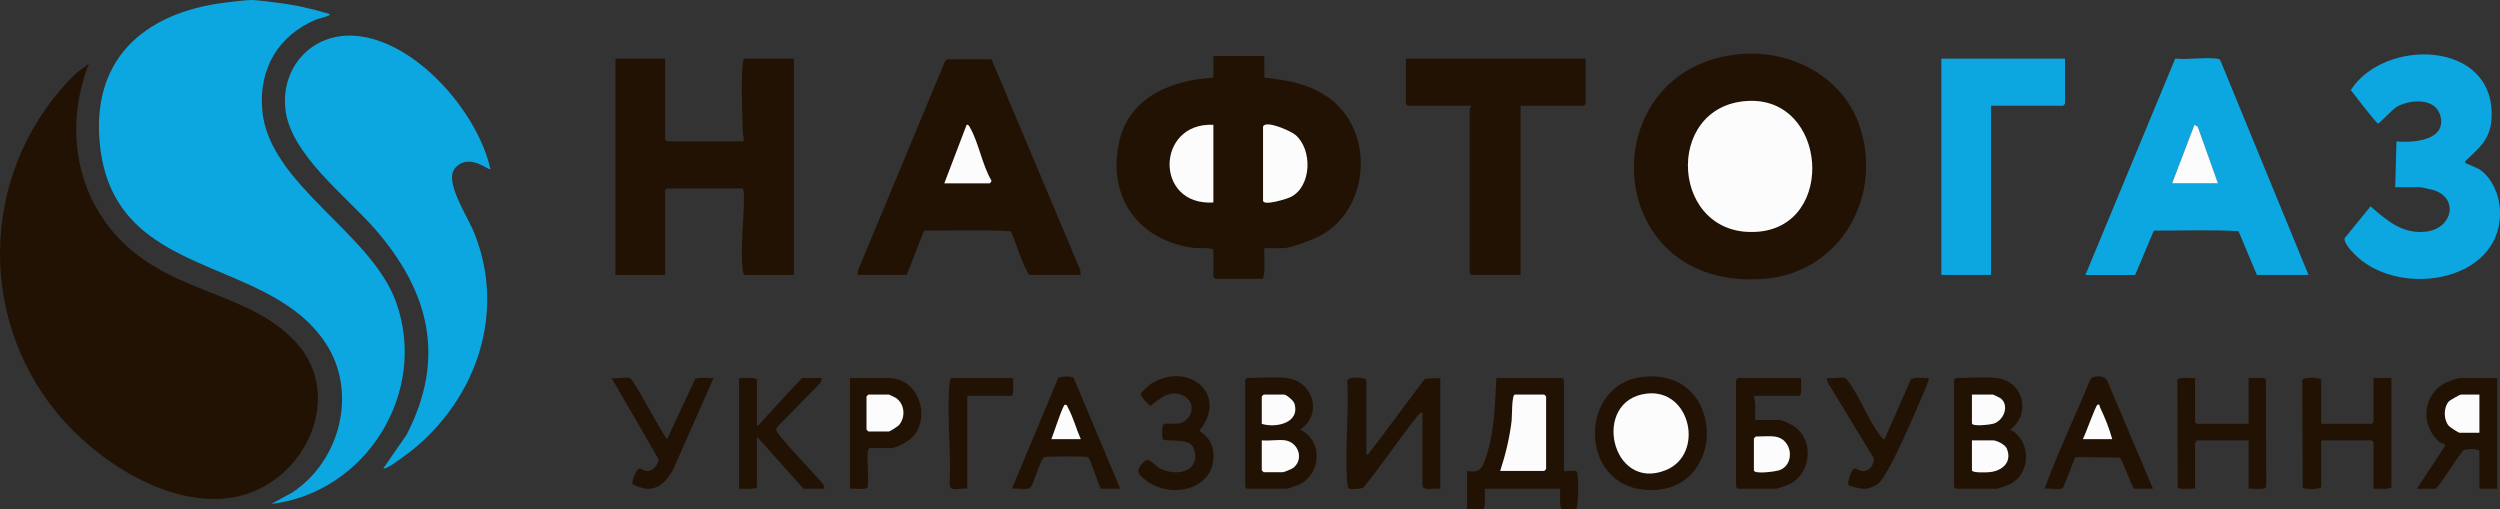 <?xml version="1.0" encoding="UTF-8"?>
<svg id="_Слой_1" data-name="Слой 1" xmlns="http://www.w3.org/2000/svg" viewBox="0 0 1384.83 282.16">
  <rect x="0" y="0" width="1384.83" height="282.16" fill="#333333" stroke="none"/>
  <defs>
    <style>
      .cls-1 {
        fill: #0ca7e1;
      }

      .cls-2 {
        fill: #fcfcfd;
      }

      .cls-3 {
        fill: #211204;
      }
    </style>
  </defs>
  <path class="cls-3" d="M49.21,35.31c-11.72,30.31-9.08,64.09,11.01,90.16,29.3,38.03,76.73,34.06,104.09,64.57s3.59,78.85-35.1,85.46c-35.53,6.07-75.57-20.11-97.31-46.35C-14.38,173.29-9.73,90.94,42.14,40.58l7.07-5.27Z"/>
  <path class="cls-1" d="M182.69,7.82c.75.99-6.42,2.53-7.32,2.9-21.24,8.81-32.09,27.31-30.1,50.29,3.58,41.18,60.29,67.67,74.16,106.43,17.91,50.04-16.71,105.44-69.23,111.73l11.67-6.32c26.54-17.48,36.47-55.51,18.56-82.71-32.27-49.01-115.77-34.58-124.86-107.99C49.58,33.77,78.99,7.19,124.44,1.48,127.66,1.08,136.45,0,139.26,0s10.87,1.09,14.12,1.48c9.9,1.18,19.81,3.42,29.32,6.34Z"/>
  <path class="cls-1" d="M271.67,93.8c-.71.77-10.15-7.85-17.68-2.49-1.86,1.33-3.24,3.37-3.52,5.65-1.07,8.8,9.04,23.92,12.48,32.68,17.12,43.52,1.31,90.23-34.03,119.22-1.78,1.46-15.23,11.82-16.57,10.59l12.83-18.55c22.01-42.48,12.68-79.45-17.41-113.97-15.9-18.23-47.18-41.69-49.71-66.69-2.36-23.24,14.83-42.02,38.39-40.43,33.67,2.26,68.38,42.49,75.22,74Z"/>
  <path class="cls-3" d="M700.36,31.07v11.98c13.23,1.21,26.74,3.96,37.37,12.39,23.48,18.64,20.87,59.72-5.58,74.67-4.17,2.36-17.13,7.39-21.55,7.39h-10.24c-.29,5.61.72,11.45-.71,16.92h-26.48c-.07,0-1.06-.98-1.06-1.06v-14.8c0-1.61-8.86-.99-10.77-1.24-31.26-4.01-48.58-28.99-41.15-59.74,5.82-24.08,29.26-33.32,51.92-34.53v-11.98h28.25ZM672.11,69.14c-31.89-1.48-32.72,45.07,0,43v-43ZM699.65,70.19v40.88c0,3.25,13.46-.96,15.58-2.07,11.34-5.96,11.84-26.09,2.42-34.21-2.65-2.28-16.77-8.52-17.99-4.6Z"/>
  <path class="cls-3" d="M965.05,29.87c26.9-2.01,54.82,12.25,64.42,38.19,14.46,39.06-9.11,82.83-51.93,86.35-92.08,7.57-96.54-118.27-12.49-124.54ZM967.89,55.93c-46.97,2.78-42.5,76.55,6.12,72.4,43.33-3.69,37.99-75.01-6.12-72.4Z"/>
  <path class="cls-3" d="M368.43,32.48v44.76c0,.07.98,1.06,1.06,1.06h41.67c1.62,0,.34-3.56.32-4.55-.24-11.09-1.23-28.36,0-38.83.08-.71.32-2.43,1.1-2.43h27.19v119.83h-27.19c-.77,0-1.01-1.72-1.1-2.43-1.63-13.86.87-29.19.61-43.06-.02-.85-.54-1.59-.58-2.44h-42.02c-.07,0-1.06.98-1.06,1.06v46.87h-27.54V32.48h27.54Z"/>
  <path class="cls-3" d="M598.66,152.31h-28.6c-4.51-7.48-6.6-16.27-10.17-24.23-15.77-.96-32.07-.25-48.03-.37l-9.6,24.6h-27.19l.33-2.84,48.09-115.54,1.01-1.11h24.74s49.1,116.65,49.1,116.65l.33,2.84ZM523.09,101.56h25.07c.17,0,1.34-1.09.96-1.64-5.04-8.52-7.03-20.88-11.76-29.16-.44-.78-.79-1.78-1.9-1.63l-12.37,32.43Z"/>
  <path class="cls-1" d="M1278.76,152.31h-28.6l-10.16-24.25c-15.43-.89-31.33-.3-46.93-.3l-10.35,24.56h-27.54l49.75-119.87c7.19.72,15.67-.8,22.68,0,1.01.12,1.86.07,2.37,1.16l48.79,118.71ZM1203.19,101.56h25.42l-11.23-31.41-1.83-1.02-12.36,32.43Z"/>
  <path class="cls-1" d="M1326.79,103.67l.7-25.38c9.52.99,28.34-.6,24.17-14.6-2.88-9.67-16.75-8.61-23.96-4.57-2.46,1.38-9.74,9.48-10.42,9.31-1.16-.29-13.29-16.24-15.11-18.55,18.53-28.88,79.28-27.75,78.02,14.56-.36,12.23-6.14,16.87-14.11,24.38-.51.48-.79,1.07-.45,1.46.31.35,6.62,2.63,8.42,3.94,6.37,4.62,10.11,13.35,10.67,21.07,2.89,39.87-53.3,50.18-78.75,27.14-2.08-1.88-8.04-7.75-7.15-10.57l14.3-17.55c9.19,7.93,17.74,15.58,30.9,13.97,14.56-1.79,18.1-18.49,4.08-22.95-1.06-.34-6.81-1.64-7.54-1.64h-13.77Z"/>
  <path class="cls-3" d="M878.33,32.48v25.02c0,.07-.98,1.06-1.06,1.06h-34.96v93.75h-27.19c-.07,0-1.06-.98-1.06-1.06V60.33c0-.22.97-1,.71-1.76h-34.96c-.07,0-1.06-.98-1.06-1.06v-25.02h99.58Z"/>
  <path class="cls-1" d="M1143.87,32.48v25.02c0,.07-.98,1.06-1.06,1.06h-39.9v93.75h-27.54V32.48h68.5Z"/>
  <path class="cls-3" d="M866.32,260.86c.47.47,6.34-.72,7.14.41,1.23,1.73.95,20.39-.51,20.78-1.72-.42-6.89.51-7.94-.14-1.35-.84-.63-9.21-.81-11.18h-41.67c-.18,1.97.54,10.34-.81,11.18-1.11.69-7.21-.3-9.08.1v-21.15c7.91,1.4,8.63-2.13,10.79-8.61,4.54-13.56,4.6-28.69,5.45-42.84h36.37c.07,0,1.06.98,1.06,1.06v50.4ZM831.01,260.86h24.36c.07,0,1.06-.98,1.06-1.06v-40.18c0-.07-.98-1.06-1.06-1.06h-16.24c-1.77,0-1.56,12.68-1.77,14.44-1.14,9.55-3.36,18.75-6.35,27.85Z"/>
  <path class="cls-3" d="M756.86,251.7c1.64.39,1.16-.3,1.62-.89,10.48-13.52,20.46-27.47,30.87-41.04l8.47-.36v61.32c-2.2-.48-9.89,1.41-9.89-1.76v-40.53c-1.74.18-3.41,2.88-4.53,4.29-9.6,12.05-18.12,25.08-27.9,37-.96,1.35-7.68,1.37-8.43.9-.51-.32-.78-2.92-.84-3.75-1.29-17.72.97-37.06.11-54.96-.95-4.3,10.52-2.6,10.52-1.46v41.23Z"/>
  <path class="cls-3" d="M909.23,208.88c47.71-6.16,48.25,66.23,2.03,62.46-36.83-3.01-36.57-58-2.03-62.46ZM912.06,218.05c-30.74,3.73-19.65,54.61,10.67,42.37,21.65-8.74,13.88-45.35-10.67-42.37Z"/>
  <path class="cls-3" d="M1106.09,209.4c14.97,1.86,19.18,20.02,7.43,28.55,11.74,6.14,11.7,24.26-.09,30.24-.93.47-6.75,2.54-7.34,2.54h-22.6c-.07,0-1.06-.98-1.06-1.06v-59.21c0-.07.98-1.06,1.06-1.06,6.77,0,16.23-.79,22.6,0ZM1092.32,218.57v15.86c0,2.09,10.46.75,12.17.16,5.62-1.94,8.62-10,3.75-13.94-.31-.25-4.03-2.09-4.27-2.09h-11.65ZM1092.32,243.94v16.56c0,1.56,8.6,1.17,10.16.98,6.96-.85,12.28-5.77,9.08-13.14-.91-2.09-5.54-4.41-7.59-4.41h-11.65Z"/>
  <path class="cls-3" d="M712.72,209.4c14.96,1.86,20.06,20.19,7.42,28.54,12.77,5.98,11.98,24.66-.55,30.47-.85.4-6.42,2.3-6.87,2.3h-21.89c-.07,0-1.06-.98-1.06-1.06v-59.21c0-.07.98-1.06,1.06-1.06,6.57,0,15.72-.77,21.89,0ZM698.95,234.78c7.83,2.42,21.42-.46,18.04-11.32-.48-1.54-4.45-4.89-5.68-4.89h-11.3c-.07,0-1.06.98-1.06,1.06v15.15ZM712.01,243.94c-3.81-.63-9.07.46-13.07,0v16.56c0,.07.98,1.06,1.06,1.06h10.59c.77,0,5.15-1.85,5.95-2.52,5.81-4.89,2.63-13.92-4.54-15.1Z"/>
  <path class="cls-3" d="M1285.82,234.78h27.9c.07,0,1.06-.98,1.06-1.06v-24.32h9.89v60.27c0,1.77-8.36.85-9.89,1.06v-25.73c0-.07-.98-1.06-1.06-1.06h-27.9v25.73c0,1.46-9.46,1.59-10.29.4l-.21-59.51c.68-2.03,10.49-1.46,10.49-.1v24.32Z"/>
  <path class="cls-3" d="M997.68,209.4c-.21,1.52.72,9.87-1.06,9.87h-25.07c1.28,4.33.52,8.93.71,13.39h13.77c1.03,0,5.26,2.03,6.47,2.7,12.78,7.15,11.31,27.04-1.72,33.06-.86.4-6.42,2.3-6.87,2.3h-21.19c-.07,0-1.06-.98-1.06-1.06v-59.21c0-.07.98-1.06,1.06-1.06h34.96ZM983.2,241.83c-2.95-.41-7.41,0-10.59,0-.07,0-1.06.98-1.06,1.06v17.62c0,2.3,12.27.74,14.61-.23,8.15-3.39,6.77-17.08-2.95-18.45Z"/>
  <path class="cls-3" d="M1383.28,209.4v61.32h-9.89v-20.79c0-1.49-7.67-1.5-8.88-.4-2.45,2.21-13.98,21.2-15.49,21.2h-10.24l15.56-23.61c.35-1.53-1.59-1.14-2.81-2.14-11.14-9.09-9.66-26.82,3.51-33.09,1.3-.62,6.32-2.48,7.4-2.48h20.83ZM1373.4,218.57h-10.24c-.53,0-6.07,3.09-6.72,3.86-2.92,3.41-2.91,9.98,0,13.41.74.87,5.4,3.87,6.01,3.87h10.95v-21.15Z"/>
  <path class="cls-3" d="M1215.91,209.4v24.32c0,.07.98,1.06,1.06,1.06h28.6v-25.38c2.04.33,8.59-.75,9.58.66l.21,59.51c-.73,2.22-7.71.75-9.79,1.16v-26.78h-28.96c.23.69-.71,1.53-.71,1.76v25.02c-2.04-.33-8.59.75-9.58-.66l-.21-59.51c.73-2.22,7.71-.75,9.79-1.16Z"/>
  <path class="cls-3" d="M1192.6,270.73h-10.24c-1.14,0-6.36-15.36-8.11-17.28l-24.62-.23c-1.28,2.3-6.09,16.48-7.14,17.19-1.57,1.05-7.68-.09-9.91.32,7.37-20.53,17.03-40.22,25.25-60.43,1.49-2.7,8.44-2.49,9.49.73l25.29,59.7ZM1153.76,243.24h16.24c-1.53-5.78-4.17-12.21-6.75-17.62-.36-.76.06-1.8-1.37-1.42-1,.27-6.76,16.74-8.13,19.04Z"/>
  <path class="cls-3" d="M620.55,270.73h-10.59c-.93,0-5.51-15.46-6.99-17.19-.2-.56-.65-.43-1.11-.49-2.53-.3-21.77-.34-23.22.16-2.68.92-6.03,15.84-8.23,17.16-1.84,1.11-7.49-.08-9.89.34l25.59-61.14c1.01-1.18,7.64-1.41,8.66-.18l25.77,61.33ZM598.66,243.24c-2.41-5.38-4.24-12.22-7.03-17.3-.5-.9-.39-1.72-1.79-1.74-1.02-.01-6.54,16.92-7.42,19.04h16.24Z"/>
  <path class="cls-3" d="M419.28,235.48c1.37.32,1.36-.5,1.99-1.19,7.63-8.36,15.19-16.78,23.08-24.89h10.95l-.67,2.5-24.09,24.61-.67,1.43c.01,2.62,22.89,26.24,26.17,30.29l.67,2.5h-11.65l-25.78-28.9v27.84c0,1.77-8.36.85-9.89,1.06v-61.32c1.52.21,9.89-.72,9.89,1.06v25.02Z"/>
  <path class="cls-3" d="M659.89,246.28c-3.79-3.45-14.69-1.52-15.72-2.99-.65-.93-.61-7.52.35-8.2,2.36-1.64,8.95,1.89,13.47-3.47,3.41-4.05,2.68-9.5-1.96-12.16-7.29-4.19-13.23,1.06-18.79,5.41-1.27-.9-5.55-5.25-5.31-6.54.22-1.2,4.8-5.25,6.04-5.99,20.52-12.25,42.77,6.15,26.36,26.29,4.11,2.68,7.11,6.36,7.69,11.38,2.39,20.68-22.5,26.99-36.87,16.37-5.23-3.87-6.4-5.95-1.2-10.81,2.71-2.53,5.25,2.06,8.27,3.75,6.79,3.8,19.04,3.65,19.96-5.94.2-2.05-.78-5.71-2.3-7.1Z"/>
  <path class="cls-3" d="M470.83,270.73v-61.32h21.54c16.34,0,23.61,21.44,13.06,32.77-1.96,2.11-8.92,6-11.65,6h-12.01c-.5,0-.95,1.18-1.06,1.76-.68,3.68.93,18.35-.31,20.13-.99,1.42-7.57.33-9.58.66ZM481.07,218.57c-.23.36-1.06.86-1.06,1.06v18.33c0,.07.98,1.06,1.06,1.06h11.3c.54,0,4.9-2.76,5.61-3.57,3.8-4.34,3.18-11.82-1.79-15.05-.39-.26-3.61-1.82-3.82-1.82h-11.3Z"/>
  <path class="cls-3" d="M349.01,209.4c1.89.6,17.37,30.2,20.49,33.84l15.52-33.14c1.82-1.6,7.64-.28,10.25-.69l-22.58,51.12c-3.04,5.19-7.16,10.26-13.79,10.25-1.78,0-7.63-1.47-8.51-2.86-.72-1.14,2.15-7.61,3.22-8.17,1.17-.61,2.91,1.12,4.61,1.18,3.54.14,6.36-3.33,6.57-6.59l-26.01-44.93c2.66.51,8.03-.7,10.24,0Z"/>
  <path class="cls-3" d="M1022.05,209.4c.42.12,1.65,1.66,2.04,2.2,6.33,8.65,11.31,21.95,17.78,30.18.54.68,1.06,1.59,2.07,1.46l14.45-32.82c2.24-2.05,6.96-.62,9.92-1.02.66.62-2.83,8.31-3.4,9.64-3.94,9.07-18.75,44.78-24.89,49.17-1.9,1.36-5.03,2.51-7.37,2.57-1.5.04-8.14-1.35-8.71-2.28-.85-1.37,1.87-8.66,3.16-9.02,1.49-.42,3.76,2.97,7.71.71,1.79-1.02,3.78-4.41,3.01-6.56l-25.34-41.72-.66-2.51c2.8.49,7.81-.67,10.24,0Z"/>
  <path class="cls-3" d="M561.23,209.4c-.21,1.52.72,9.87-1.06,9.87h-24.36v51.46c-3.29-.72-9.77,2.09-9.81-2.52.94-17.83-1.5-37.33-.11-54.96.11-1.36.41-2.55.74-3.84h34.61Z"/>
  <path class="cls-2" d="M699.65,70.19c1.23-3.93,15.34,2.31,17.99,4.6,9.43,8.13,8.92,28.25-2.42,34.21-2.11,1.11-15.58,5.33-15.58,2.07v-40.88Z"/>
  <path class="cls-2" d="M672.11,69.14v43c-32.72,2.08-31.89-44.48,0-43Z"/>
  <path class="cls-2" d="M967.89,55.93c44.11-2.61,49.45,68.71,6.12,72.4-48.62,4.14-53.09-69.63-6.12-72.4Z"/>
  <path class="cls-2" d="M523.09,101.56l12.37-32.43c1.11-.15,1.46.85,1.9,1.63,4.73,8.28,6.73,20.65,11.76,29.16.38.55-.79,1.64-.96,1.64h-25.07Z"/>
  <polygon class="cls-2" points="1203.19 101.56 1215.55 69.13 1217.39 70.15 1228.62 101.56 1203.19 101.56"/>
  <path class="cls-2" d="M831.01,260.86c2.99-9.1,5.21-18.3,6.35-27.85.21-1.76,0-14.44,1.77-14.44h16.24c.07,0,1.06.98,1.06,1.06v40.18c0,.07-.98,1.06-1.06,1.06h-24.36Z"/>
  <path class="cls-2" d="M912.06,218.05c24.55-2.98,32.32,33.63,10.67,42.37-30.32,12.24-41.41-38.64-10.67-42.37Z"/>
  <path class="cls-2" d="M1092.32,243.94h11.65c2.05,0,6.69,2.31,7.59,4.41,3.19,7.37-2.13,12.29-9.08,13.14-1.56.19-10.16.58-10.16-.98v-16.56Z"/>
  <path class="cls-2" d="M1092.32,218.57h11.65c.24,0,3.96,1.84,4.27,2.09,4.88,3.93,1.87,12-3.75,13.94-1.71.59-12.17,1.92-12.17-.16v-15.86Z"/>
  <path class="cls-2" d="M712.01,243.94c7.16,1.19,10.35,10.21,4.54,15.1-.8.67-5.18,2.52-5.95,2.52h-10.59c-.07,0-1.06-.98-1.06-1.06v-16.56c4,.46,9.25-.63,13.07,0Z"/>
  <path class="cls-2" d="M698.95,234.78v-15.15c0-.07.98-1.06,1.06-1.06h11.3c1.24,0,5.21,3.36,5.68,4.89,3.38,10.86-10.21,13.73-18.04,11.32Z"/>
  <path class="cls-2" d="M983.2,241.83c9.73,1.37,11.1,15.06,2.95,18.45-2.34.97-14.61,2.53-14.61.23v-17.62c0-.07.98-1.06,1.06-1.06,3.18,0,7.65-.41,10.59,0Z"/>
  <path class="cls-2" d="M1373.4,218.57v21.15h-10.95c-.61,0-5.27-3-6.01-3.87-2.92-3.43-2.93-10.01,0-13.41.66-.77,6.2-3.86,6.72-3.86h10.24Z"/>
  <path class="cls-2" d="M1153.76,243.24c1.37-2.29,7.13-18.77,8.13-19.04,1.42-.38,1,.66,1.37,1.42,2.58,5.41,5.21,11.84,6.75,17.62h-16.24Z"/>
  <path class="cls-2" d="M598.66,243.24h-16.24c.88-2.12,6.4-19.05,7.42-19.04,1.4.02,1.29.84,1.79,1.74,2.8,5.07,4.63,11.92,7.03,17.3Z"/>
  <path class="cls-2" d="M481.07,218.57h11.3c.21,0,3.43,1.57,3.82,1.82,4.96,3.23,5.59,10.71,1.79,15.05-.71.81-5.07,3.57-5.61,3.57h-11.3c-.07,0-1.06-.98-1.06-1.06v-18.33c0-.19.83-.7,1.06-1.06Z"/>
</svg>